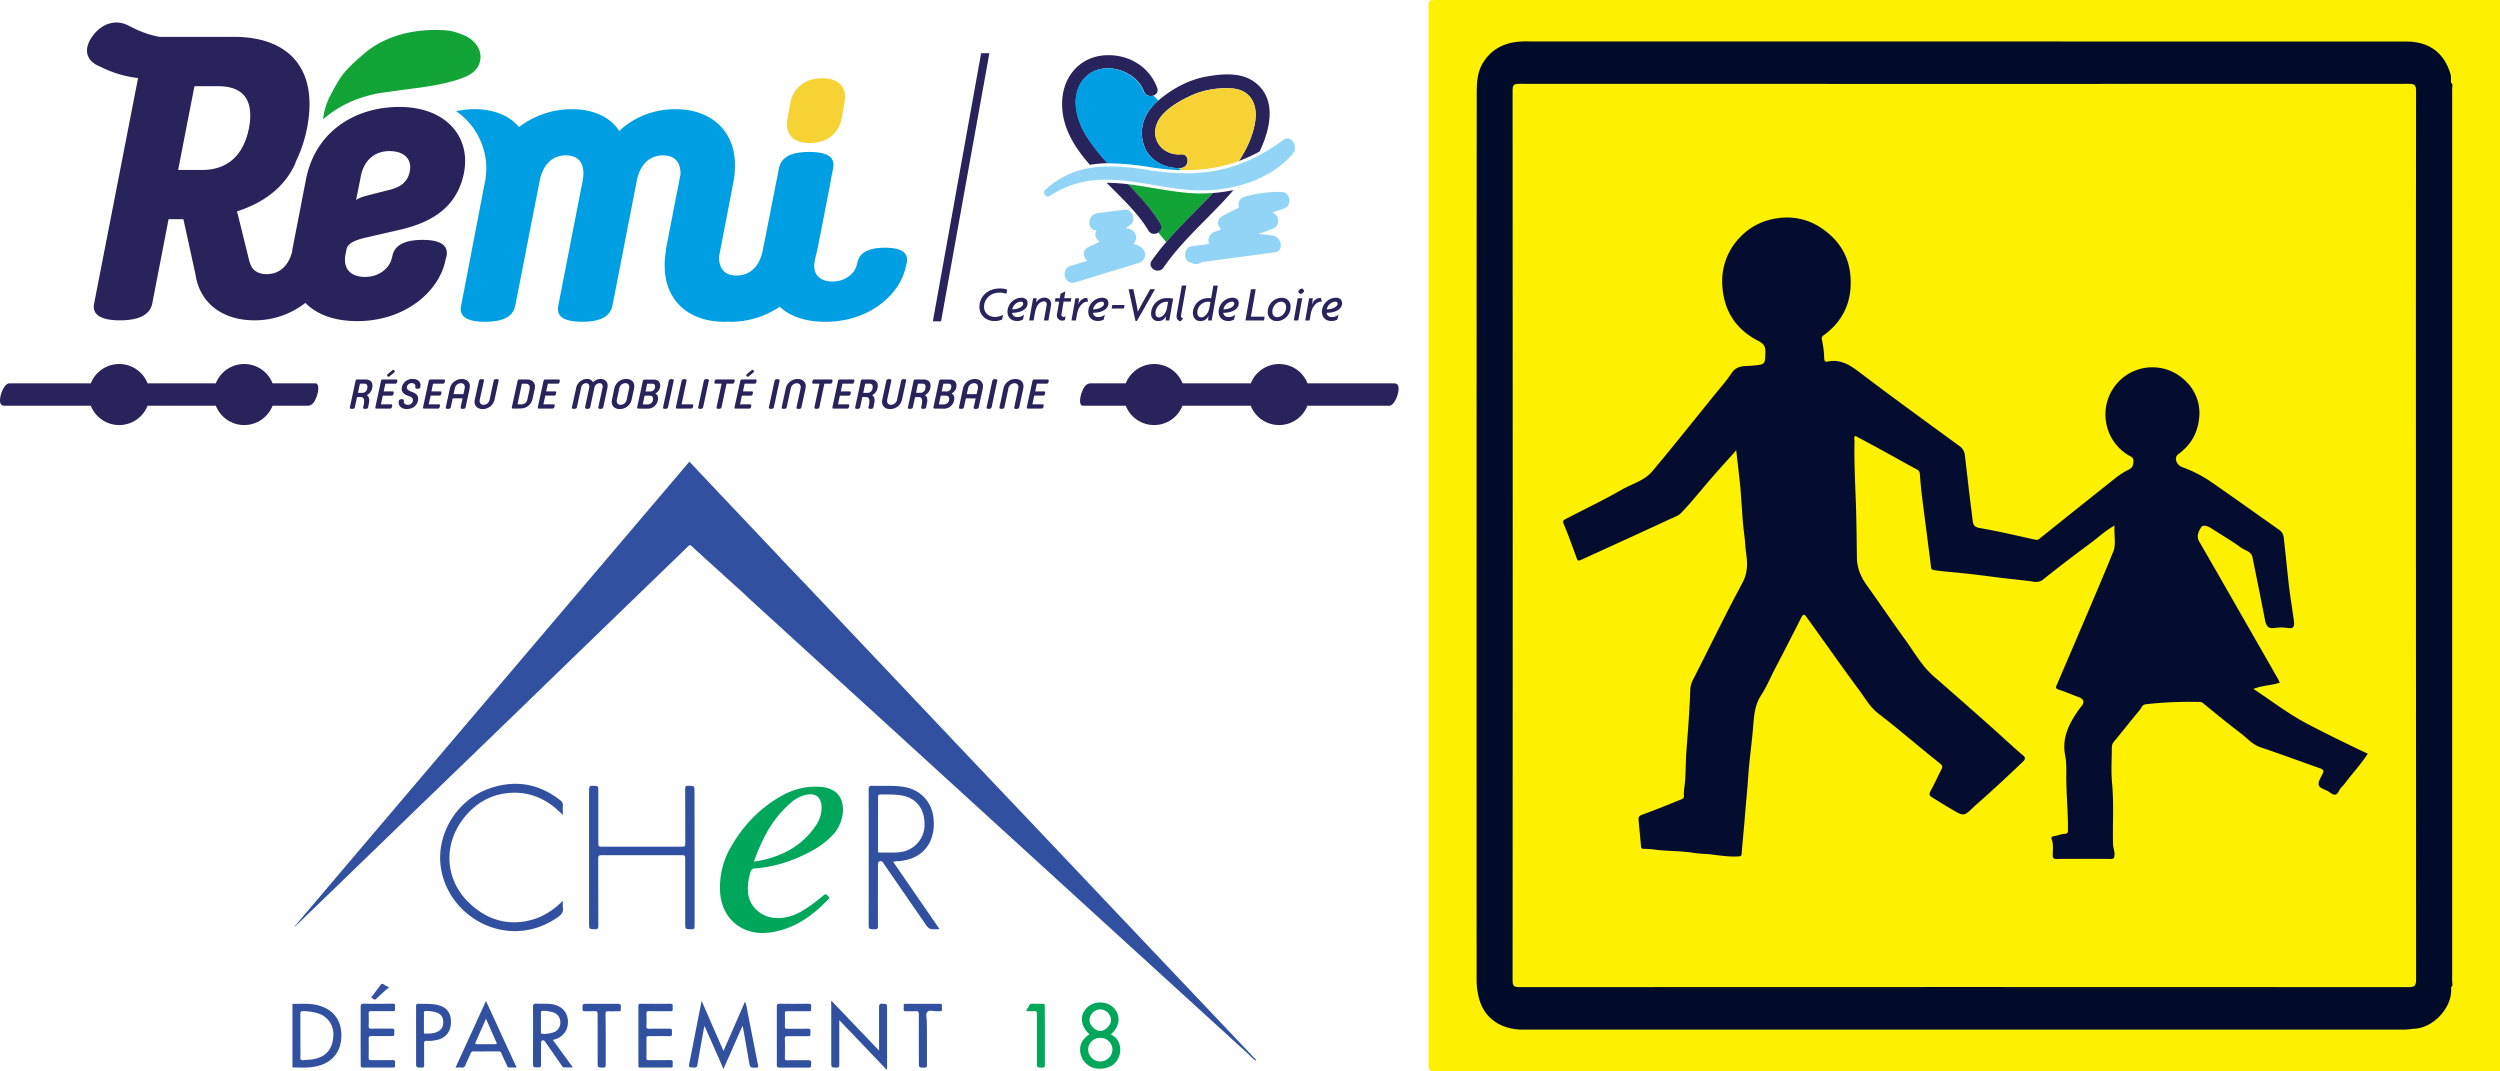 <svg id="Calque_1" data-name="Calque 1" xmlns="http://www.w3.org/2000/svg" viewBox="0 0 1492.86 639.6"><defs><style>.cls-1{fill:#fdf100;}.cls-2{fill:#000b29;}.cls-3{fill:#040b2a;}.cls-4{fill:#040c30;}.cls-5{fill:#29235c;}.cls-6{fill:#009ee2;}.cls-7{fill:#f7d234;}.cls-8{fill:#13a438;}.cls-9{fill:#91d4f5;}.cls-10{fill:#3151a0;}.cls-11{fill:#657db8;}.cls-12{fill:#3151a1;}.cls-13{fill:#01a85a;}.cls-14{fill:#3252a1;}.cls-15{fill:#7086bd;}.cls-16{fill:#00a75a;}</style></defs><path class="cls-1" d="M1492.83,639.6H858.08c-5,0-5,0-5-4.92V4.91c0-4.91,0-4.91,5-4.91h634.75Z" transform="translate(0.03 0)"/><path class="cls-2" d="M1463.59,589.44c1.3,11.3-9.81,24.1-21.63,24.84-2.15.13-4.38.56-6.58.56h-526c-12.38,0-23.18-6.13-26.37-19.26a42.46,42.46,0,0,1-1.29-9.78q-.09-264.85.07-529.71c0-6.54.19-13.3,4.23-19.37,4.15-6.27,9.68-9.68,16.78-11.26a48.57,48.57,0,0,1,10.7-.7q261.72,0,523.4.06c12.88,0,22.41,6,26.37,19.42.52,1.75.11,3.46.35,5.18.63,1.31.32,2.71.32,4.06V585.39C1464,586.73,1464.22,588.13,1463.59,589.44Z" transform="translate(0.03 0)"/><path class="cls-3" d="M1463.59,589.44v-540c1.35.91.67,2.29.67,3.42q.06,266.6,0,533.19C1464.26,587.15,1465,588.53,1463.59,589.44Z" transform="translate(0.03 0)"/><path class="cls-1" d="M1442.63,320.08q0,132.53.09,265c0,3.7-1,4.38-4.48,4.38q-265.47-.13-530.93,0c-3.19,0-4.1-.61-4.1-4q.15-265.8,0-531.6c0-3.21.87-3.8,3.9-3.8q265.65.12,531.3,0c3.3,0,4.3.67,4.29,4.18Q1442.55,187.21,1442.63,320.08Z" transform="translate(0.03 0)"/><path class="cls-3" d="M1462.63,54.89V587.07h-.38V54.93Z" transform="translate(0.03 0)"/><path class="cls-4" d="M1036.76,268.87c-6.5,7.32-12.61,13.94-18.4,20.81-4.68,5.56-9.29,11.16-14.31,16.42-1.91,2-4.56,2.8-7,3.92-12.85,6-25.76,11.88-38.66,17.78-4.84,2.22-9.7,4.4-14.53,6.63-1.21.56-1.79.53-2.32-.95-2.5-6.93-5-13.86-7.85-20.67-.83-2,.28-2.38,1.44-3,11.21-5.82,22.63-11.28,33.57-17.56,6-3.44,13.1-5.15,17.78-10.67,6.1-7.21,12.06-14.54,18-21.87s12-14.86,18-22.3c3.9-4.87,8.12-9.53,11.57-14.7,3.27-4.91,8.27-3.9,12.62-4.38,7.38-.82,7.24-.44,7.5-7.76.13-3.6-.88-5.28-4.34-7.06-12.92-6.65-20.16-17.3-21.33-32.14a37.66,37.66,0,0,1,10.64-29.83,37.26,37.26,0,0,1,22.37-11.23,36.46,36.46,0,0,1,27.55,6.93c10,7.17,15.53,17,16,29.47.6,14.12-4.76,25.27-16.16,33.55a2.24,2.24,0,0,0-1,2.56,55.27,55.27,0,0,1,1.36,10.87c.11,1.41.16,2.6,2,2.22,8.31-1.72,14.12,2.6,20.33,7.32,19.4,14.75,39.18,29,58.82,43.4a7.4,7.4,0,0,1,2.88,5.31c1.32,10.83,2.45,21.67,3.87,32.48.27,2.07.47,4.14.74,6.2.3,2.25.64,4.05,4,4.64,11.35,1.94,22.56,4.65,33.82,7.09,1.15.25,1.8-.42,2.6-1.06q22.35-17.91,44.76-35.73a44.63,44.63,0,0,1,8-5.1c2.29-1.11,2.74-2.55,2.86-4.9.13-2.58-1.58-2.88-3.11-3.79a28.38,28.38,0,0,1-9.48-39h0a28.74,28.74,0,0,1,2.73-3.75,28,28,0,0,1,39.49-2.88c.48.41.94.84,1.39,1.28A26.31,26.31,0,0,1,1313,251c-1.22,8.8-5.44,15.16-12.33,20.26-2.65,2-1.2,6.3,2.37,7.67a78.29,78.29,0,0,1,16.55,8.33c14,9.67,27.86,19.61,41.78,29.42a6.34,6.34,0,0,1,2.36,4.77c1.11,9.51,2,19,3.09,28.54.83,6.91,2,13.78,2.93,20.68.35,2.62.38,5-3.63,4.33a25.83,25.83,0,0,0-7.85,0c-3.64.54-5-1.06-5.68-4.35-2.45-12.63-5-25.25-7.56-37.87-.73-3.59-4.43-4-6.74-5.7-5.65-4.18-11.81-7.65-17.71-11.5-2.1-1.37-5.06-2.59-6.25-.64-1.33,2.15-3,5.08-1.2,8.28,9.19,15.85,18.26,31.77,27.37,47.67q9.95,17.37,19.88,34.74c.36.64.62,1.33.93,2-5,1.75-10.32,1.55-15.72,3.76,11.09,7.3,21.38,15.31,33.09,21.34,11.56,6,23.2,11.69,35.19,17.36-4.15,6.36-9.29,11.84-13.76,17.82-1.1,1.47-2.66,2.69-3.42,4.31-1.65,3.48-3.44,2.46-5.74.77-2.1-1.55-5.77-2-6.37-4.25-.53-2,1.44-4.68,2.47-7,.73-1.6.14-2.3-1.3-2.8-12-4.24-23.87-8.65-35.91-12.68-4.89-1.64-8-5.5-11.83-8.4-7.71-5.82-15.17-12-22.67-18.09-1-.86-2.09-.59-3.16-.62a227.71,227.71,0,0,0-30.78,1.39c-2.37.25-2.58,2.13-3.57,3.3-5.28,6.27-10.3,12.76-15.54,19.06a5.22,5.22,0,0,0-1.26,3.68c0,7-.52,14,.14,21,1.16,12.2.28,24.39.59,36.58.06,2.24,1.09,4.28.86,6.58-.16,1.53-.41,2.17-2.11,2.16q-16.3-.1-32.62,0c-1.63,0-2.11-.48-2.13-2.12-.06-3.19.56-6.42-.65-9.57-.39-1,0-1.75,1.46-1.93,2-.25,4-1.22,6-1.32s2.25-.64,2.26-2.38c.1-10.7-1-21.37-1-32.07,0-4,.15-8.23-.63-12.19-2.21-11.2,2.66-20,8.81-28.51.29-.4.67-.74,1-1.14,1.86-2.59,1.23-4.3-1.75-5.38-4.09-1.49-8.09-3.24-12.21-4.6-1.9-.62-1.35-1.6-.9-2.66,5.79-13.57,11.65-27.12,17.42-40.7,5.49-12.93,11-25.82,16.29-38.85,1.93-4.81.29-10,.82-15.64-5.54,3-9.64,7-14.17,10.35-9.61,7.12-19.15,14.34-28.48,21.83-2.94,2.36-5.92,1.25-8.61.91-5.83-.72-11.68-1.26-17.5-2-8-1-16-2.08-24.08-2.87-4.89-.48-9.77-.84-14.63-1.58-1.5-.23-2-.44-2.18-2.09-1.64-13.48-3.47-26.93-5.16-40.4-.63-5-1.1-10-1.49-15a3,3,0,0,0-1.93-2.75c-6.74-3.62-13.39-7.39-20.09-11.07-5.43-3-10.89-5.89-16.44-8.89-1.19.86-.52,2.21-.54,3.32-.29,14.33.62,28.63,1,42.94.22,8.94.31,17.89.45,26.83.11,6.41,2.66,11.65,6.3,16.71,7.53,10.46,14.7,21.19,22.31,31.6,5.55,7.59,10.09,16,17.34,22.28q15.48,13.47,30.83,27.09c5.37,4.75,10.63,9.62,16,14.41,2,1.82,4,3.65,6.12,5.35,1.69,1.37,2,2.34.17,4.07-9.43,9-18.92,17.83-28.72,26.39-.28.25-.53.53-.8.79-5.66,5.36-5.69,5.41-12.3,1.59-4.19-2.43-8.27-5-12.43-7.55-1.65-1-1.85-2-.85-3.79,2.3-4.14,4.22-8.49,6.4-12.71.86-1.66.82-2.46-.92-3.83-9-7.14-17.86-14.59-26.78-21.9-3.4-2.78-6.9-5.45-10.36-8.17-4.44-3.5-7.17-8.43-10.43-12.84-10.85-14.68-21.35-29.61-32-44.45-1.24-1.73-2-1.89-3.12.36-5.27,10.54-10.74,21-16.15,31.47-2.56,5-4.73,10.18-7.78,14.82-4.31,6.54-4.33,13.82-5,21.1-.9,9.65-2.23,19.28-2.86,28.94-.42,6.53-1.13,13-1.64,19.52-.66,8.46-1.51,16.91-2.21,25.36-.1,1.21-.65,1.36-1.65,1.42-5.35.37-10.67-.46-15.9-1.1-3.65-.45-7.33-.39-11-1-7.16-1.14-14.51-1-21.75-1.77a57.43,57.43,0,0,0-8.08-.67c-1,0-1.57-.16-1.67-1.38-.43-5.27-1-10.52-1.46-15.78-.14-1.58.2-2.51,2.13-3.2,7.74-2.79,15.35-5.92,23-9,.85-.35,2.07-.65,1.94-2.28-.22-2.58.35-5.14.59-7.71.58-6.29.42-12.64.89-18.94.93-12.32,1.94-24.62,2.3-37a15.18,15.18,0,0,1,1.92-6.19c9.71-19,19-38.33,29.14-57.12,3.17-5.85,3.25-11.44,2.39-17.21-.54-3.64-.63-7.32-1.1-11-1.29-9.75-1.61-19.63-2.47-29.45C1038.46,283.61,1037.59,276.58,1036.76,268.87Z" transform="translate(0.03 0)"/><path class="cls-5" d="M219.78,243.25c-.11.52-.58.91-1.68.91s-1.39-.39-1.28-.91l.31-1.44c.64-3,.17-4.71-1.7-4.71h-2.25l-1.32,6.15c-.12.52-.59.91-1.69.91s-1.39-.39-1.28-.91l3.39-15.73a1.07,1.07,0,0,1,1.14-.94H218c3.21,0,5,1.75,4.21,5.21a5.88,5.88,0,0,1-3.21,4.15c1.4.91,1.76,2.59,1.23,5Zm-4.87-14.15-1.19,5.48h2.35a3,3,0,0,0,3.21-2.74c.4-1.88-.32-2.74-2-2.74Z" transform="translate(0.03 0)"/><path class="cls-5" d="M224.74,244c-.57,0-.74-.36-.59-1l3.31-15.4c.14-.64.46-1,1-1h8.18c.46,0,.71.35.51,1.26s-.59,1.26-1.06,1.26h-6l-1,4.62h5.41c.47,0,.71.34.52,1.25s-.6,1.27-1.06,1.27h-5.41l-1.12,5.2h6.15c.46,0,.72.35.51,1.26S233.5,244,233,244Zm9.66-23,.43-.15a1.06,1.06,0,0,1,.89,1.06l-.31.48-3,2.44L232,225a1,1,0,0,1-.88-1.06l.29-.48Z" transform="translate(0.03 0)"/><path class="cls-5" d="M238.2,239.27c.11-.52.6-.91,1.69-.91s1.38.39,1.27.91v.07c-.3,1.39.67,2.39,2.25,2.39a2.91,2.91,0,0,0,3.08-2.24c.31-1.45-.47-2.39-2.9-3.18-2.76-.91-4.18-2.6-3.63-5.16a6.4,6.4,0,0,1,6.48-4.86c3.49,0,5.08,2.25,4.57,4.56l-.07.38c-.12.51-.59.91-1.68.91s-1.39-.4-1.29-.91v-.13c.28-1.26-.52-2.29-2.1-2.3a2.79,2.79,0,0,0-2.9,2.13c-.25,1.16.41,2.19,2.74,3,3,1.07,4.45,2.47,3.83,5.39s-3.12,4.94-6.7,4.93-5.22-2.33-4.71-4.76Z" transform="translate(0.03 0)"/><path class="cls-5" d="M253.22,244c-.57,0-.74-.34-.6-1l3.32-15.4c.14-.64.46-1,1-1h8.18c.47,0,.71.35.52,1.26s-.6,1.26-1.06,1.26h-6l-1,4.62H263c.48,0,.72.34.52,1.26s-.59,1.26-1,1.25h-5.41l-1.13,5.2h6.16c.46,0,.71.35.51,1.27S262,244,261.52,244Z" transform="translate(0.03 0)"/><path class="cls-5" d="M270.29,237.86l-1.16,5.39c-.11.51-.59.91-1.68.91s-1.4-.4-1.28-.91L268.6,232a7.21,7.21,0,0,1,7.13-5.67c3.28,0,5.43,2.17,4.67,5.68L278,243.24c-.11.52-.59.92-1.68.92s-1.39-.4-1.28-.92l1.16-5.38Zm6.42-2.51.71-3.29c.44-2-.51-3.26-2.24-3.25a3.79,3.79,0,0,0-3.64,3.25l-.71,3.28Z" transform="translate(0.03 0)"/><path class="cls-5" d="M286.49,238.48c-.44,2,.51,3.26,2.23,3.26a3.79,3.79,0,0,0,3.65-3.26l2.41-11.18c.11-.52.58-.91,1.67-.91s1.4.39,1.28.91l-2.43,11.28a7.21,7.21,0,0,1-7.12,5.68c-3.29,0-5.44-2.17-4.68-5.68L286,227.3c.12-.52.59-.91,1.68-.91s1.4.39,1.29.91Z" transform="translate(0.03 0)"/><path class="cls-5" d="M306.37,244c-.64,0-.87-.41-.73-1L309,227.64a1.2,1.2,0,0,1,1.19-1.06h4.42c3.29,0,5.42,2.18,4.66,5.67l-1.3,6a7.19,7.19,0,0,1-7.1,5.67Zm5-2.52a3.72,3.72,0,0,0,3.59-3.26l1.26-5.82c.44-2-.46-3.26-2.19-3.26h-2.44L309,241.44Z" transform="translate(0.03 0)"/><path class="cls-5" d="M321.76,244c-.57,0-.74-.34-.6-1l3.33-15.4c.13-.64.45-1,1-1h8.17c.46,0,.71.35.52,1.26s-.59,1.26-1.06,1.26h-6l-1,4.62h5.4c.48,0,.72.33.52,1.26s-.59,1.26-1.05,1.25h-5.41l-1.13,5.2h6.16c.46,0,.71.35.51,1.27s-.59,1.25-1.06,1.25Z" transform="translate(0.03 0)"/><path class="cls-5" d="M349.31,243.24l2.51-11.67c.37-1.68-.49-2.77-1.85-2.77a3.13,3.13,0,0,0-3,2.77l-2.52,11.67c-.11.52-.6.92-1.68.92s-1.4-.4-1.29-.92L344,231.82a6.66,6.66,0,0,1,6.47-5.53,3.81,3.81,0,0,1,3.63,2,6.09,6.09,0,0,1,4.47-2c3.07,0,4.83,2.15,4.1,5.53l-2.47,11.42c-.11.53-.59.92-1.68.92s-1.4-.4-1.28-.91l2.52-11.68c.38-1.78-.4-2.77-1.85-2.77a3.3,3.3,0,0,0-3,2.77l-2.52,11.67c-.11.52-.6.92-1.68.92s-1.4-.39-1.28-.92" transform="translate(0.03 0)"/><path class="cls-5" d="M377.16,238.58a7.2,7.2,0,0,1-7.1,5.68c-3.29,0-5.41-2.18-4.65-5.68l1.41-6.61a7.19,7.19,0,0,1,7.11-5.68c3.28,0,5.41,2.17,4.66,5.68Zm-1.53-6.52c.43-2-.51-3.26-2.24-3.26a3.8,3.8,0,0,0-3.64,3.26l-1.39,6.42c-.43,2,.51,3.25,2.24,3.25a3.79,3.79,0,0,0,3.64-3.25Z" transform="translate(0.03 0)"/><path class="cls-5" d="M381.24,244c-.65,0-.88-.41-.74-1l3.29-15.28a1.2,1.2,0,0,1,1.19-1.06h5.41c2.93,0,4.27,2.08,3.71,4.65a5.27,5.27,0,0,1-2.8,3.67c1.38.79,1.9,2.25,1.49,4.13a6.17,6.17,0,0,1-6.15,4.93Zm5.58-2.52a3.1,3.1,0,0,0,3.06-2.61c.28-1.29-.21-2.59-1.74-2.59h-3.23l-1.13,5.2Zm1.62-7.72a2.78,2.78,0,0,0,2.67-2.32c.25-1.21-.22-2.3-1.68-2.3h-3l-1,4.62Z" transform="translate(0.03 0)"/><path class="cls-5" d="M398.85,243.24c-.11.53-.59.92-1.67.92s-1.4-.39-1.29-.92l3.44-15.94c.12-.52.59-.91,1.68-.91s1.39.39,1.28.91Z" transform="translate(0.03 0)"/><path class="cls-5" d="M404.28,244c-.57,0-.81-.35-.68-1L407,227.3c.12-.52.6-.92,1.68-.92s1.39.4,1.28.92l-3,14.14h6.4c.46,0,.71.35.51,1.26s-.59,1.27-1.06,1.26Z" transform="translate(0.03 0)"/><path class="cls-5" d="M419.82,243.25c-.11.52-.58.91-1.67.91s-1.4-.39-1.29-.91l3.44-16c.12-.51.59-.9,1.68-.9s1.4.39,1.28.91Z" transform="translate(0.03 0)"/><path class="cls-5" d="M438.09,226.58c.47,0,.71.34.52,1.26s-.6,1.26-1.06,1.26h-3.74l-3,14.15c-.11.51-.6.9-1.69.9s-1.39-.39-1.28-.9l3.05-14.15h-3.73c-.46,0-.71-.34-.51-1.26s.58-1.26,1.06-1.26Z" transform="translate(0.03 0)"/><path class="cls-5" d="M439.23,244c-.57,0-.74-.34-.6-1L442,227.6c.14-.64.46-1,1-1h8.17c.47,0,.71.35.52,1.26s-.59,1.26-1.06,1.26h-6l-1,4.62H449c.46,0,.71.34.52,1.26s-.6,1.26-1.07,1.26H443l-1.13,5.2H448c.47,0,.72.35.52,1.26s-.59,1.28-1,1.28Zm9.66-23,.42-.15a1,1,0,0,1,.88,1.06l-.29.47-3,2.45-.42.15a1,1,0,0,1-.89-1.06l.3-.48Z" transform="translate(0.03 0)"/><path class="cls-5" d="M462.06,243.25c-.11.52-.59.91-1.68.91s-1.39-.39-1.28-.91l3.43-15.95c.12-.52.6-.91,1.68-.91s1.4.39,1.29.9Z" transform="translate(0.03 0)"/><path class="cls-5" d="M469.72,243.24c-.11.52-.6.92-1.69.92s-1.39-.4-1.28-.92L469.18,232a7.21,7.21,0,0,1,7.13-5.67c3.28,0,5.43,2.17,4.67,5.67l-2.43,11.28c-.11.52-.58.92-1.68.92s-1.39-.4-1.27-.92L478,232.1c.44-2-.5-3.26-2.24-3.26a3.8,3.8,0,0,0-3.63,3.26Z" transform="translate(0.03 0)"/><path class="cls-5" d="M496.53,226.58c.47,0,.71.34.52,1.26s-.6,1.26-1.06,1.26h-3.74l-3,14.15c-.12.51-.6.9-1.69.9s-1.39-.39-1.28-.9l3.05-14.15h-3.76c-.48,0-.72-.35-.53-1.26s.59-1.26,1.06-1.26Z" transform="translate(0.03 0)"/><path class="cls-5" d="M497.67,244c-.57,0-.74-.35-.6-1l3.33-15.4c.12-.64.45-1,1-1h8.18c.46,0,.7.35.52,1.26s-.61,1.26-1.07,1.26h-6l-1,4.62h5.39c.49,0,.73.33.55,1.26s-.61,1.26-1.06,1.26h-5.42l-1.12,5.2h6.15c.45,0,.72.35.51,1.26S506.45,244,506,244Z" transform="translate(0.03 0)"/><path class="cls-5" d="M521.5,243.24c-.09.52-.57.91-1.67.91s-1.39-.39-1.27-.91l.31-1.43c.63-3,.15-4.71-1.73-4.71H514.9l-1.33,6.15c-.09.52-.58.91-1.67.91s-1.39-.39-1.27-.91L514,227.53a1,1,0,0,1,1.05-.95h4.7c3.21,0,4.94,1.75,4.21,5.21a5.84,5.84,0,0,1-3.2,4.15c1.39.91,1.75,2.59,1.23,5Zm-4.87-14.14-1.18,5.48h2.36a3,3,0,0,0,3.2-2.74c.4-1.87-.33-2.74-2-2.74Z" transform="translate(0.03 0)"/><path class="cls-5" d="M529.8,238.48c-.43,2,.51,3.26,2.24,3.26a3.77,3.77,0,0,0,3.63-3.26l2.42-11.18c.13-.52.58-.91,1.67-.91s1.39.39,1.3.91l-2.45,11.28a7.2,7.2,0,0,1-7.12,5.68c-3.27,0-5.42-2.17-4.66-5.69l2.42-11.27c.12-.52.58-.91,1.67-.91s1.42.39,1.3.91Z" transform="translate(0.03 0)"/><path class="cls-5" d="M553,243.24c-.09.52-.57.91-1.67.91s-1.39-.38-1.3-.91l.33-1.43c.64-3,.16-4.72-1.72-4.72h-2.24l-1.33,6.15c-.1.52-.58.91-1.67.91s-1.39-.39-1.27-.91l3.36-15.72a1.08,1.08,0,0,1,1.15-.94h4.63c3.21,0,4.94,1.75,4.21,5.21a5.9,5.9,0,0,1-3.21,4.15c1.39.91,1.76,2.59,1.21,5Zm-4.88-14.14L547,234.57h2.36a3,3,0,0,0,3.21-2.73c.4-1.88-.33-2.74-2-2.74Z" transform="translate(0.03 0)"/><path class="cls-5" d="M558.13,244c-.63,0-.87-.41-.75-1l3.3-15.29a1.2,1.2,0,0,1,1.21-1.06h5.39c2.94,0,4.27,2.08,3.72,4.65a5.28,5.28,0,0,1-2.81,3.67c1.39.79,1.91,2.25,1.51,4.12a6.18,6.18,0,0,1-6.14,4.94Zm5.58-2.52a3.05,3.05,0,0,0,3-2.61c.28-1.29-.21-2.59-1.72-2.59h-3.24l-1.12,5.2Zm1.63-7.72A2.77,2.77,0,0,0,568,231.4c.27-1.21-.22-2.3-1.7-2.3h-3l-1,4.62Z" transform="translate(0.03 0)"/><path class="cls-5" d="M576.73,237.87l-1.16,5.38c-.12.51-.6.91-1.69.91s-1.39-.4-1.27-.91L575,232a7.23,7.23,0,0,1,7.15-5.67c3.26,0,5.42,2.17,4.66,5.68l-2.42,11.27c-.12.52-.58.92-1.7.92s-1.39-.4-1.27-.92l1.18-5.38Zm6.41-2.52.73-3.29c.43-2-.51-3.26-2.24-3.25a3.76,3.76,0,0,0-3.63,3.26l-.73,3.27Z" transform="translate(0.03 0)"/><path class="cls-5" d="M592.08,243.25c-.12.52-.61.91-1.67.91s-1.42-.39-1.3-.91l3.45-15.95c.09-.52.58-.91,1.66-.91s1.4.39,1.28.9Z" transform="translate(0.03 0)"/><path class="cls-5" d="M599.74,243.24c-.12.53-.61.92-1.7.91s-1.39-.39-1.27-.91L599.19,232a7.23,7.23,0,0,1,7.15-5.67c3.27,0,5.41,2.17,4.66,5.67l-2.42,11.28c-.13.52-.61.92-1.7.92s-1.39-.4-1.27-.92L608,232.1c.42-2-.51-3.26-2.24-3.26a3.82,3.82,0,0,0-3.66,3.26Z" transform="translate(0.03 0)"/><path class="cls-5" d="M613.76,244c-.58,0-.73-.34-.61-1l3.33-15.4c.12-.64.45-1,1-1h8.18c.45,0,.69.35.51,1.26s-.61,1.26-1.06,1.26h-6l-1,4.62h5.41c.46,0,.7.34.52,1.26s-.61,1.26-1.09,1.25h-5.38l-1.12,5.2h6.15c.48,0,.72.35.51,1.27s-.57,1.25-1.06,1.25Z" transform="translate(0.03 0)"/><path class="cls-5" d="M188.31,228.92H162.74a18.21,18.21,0,0,0-33.9,0H88.1a18.21,18.21,0,0,0-33.9,0H5.48c-2,0-4.39,3.67-5.24,7.85s.37,5.5,2.37,5.5H54.2a18.21,18.21,0,0,0,33.9,0h40.75a18.21,18.21,0,0,0,33.89,0h21c2,0,3.84-1.33,5.33-5.5s1.26-7.85-.74-7.85" transform="translate(0.03 0)"/><path class="cls-5" d="M832.54,228.92H780.76a18.2,18.2,0,0,0-33.88,0H706.13a18.22,18.22,0,0,0-33.91,0h-21c-2,0-3.85,1.33-5.33,5.51s-1.27,7.84.72,7.84H672.2a18.2,18.2,0,0,0,33.88,0h40.75a18.2,18.2,0,0,0,33.88,0h48.9c2,0,4.39-3.66,5.24-7.84s-.37-5.51-2.36-5.51" transform="translate(0.03 0)"/><path class="cls-6" d="M528.46,147.93c-11.26,0-15.59,3.91-16.47,8.89l-.21.65c-1.09,5.64-6.72,10.63-14.75,10.63-7.59,0-11.92-4.34-10.62-11.93l.65-3.25h0c.49-1.69.92-3.44,1.28-5.23l7.26-37.31h-.06l1.91-9.89c1.19-5.71-1.9-9.75-14.26-9.75s-16.88,4-18.07,9.75L456,146.75l-.46,2.36c-1.73,8.85-6.42,14.32-13.5,15.26a15,15,0,0,1-2.22.19c-7,0-10.83-4.18-10.41-11.72l8.33-43.19c5.71-28.53-10.93-44.46-34.47-44.46-13.07,0-25.2,5-33.52,13.08-5-8.08-15.21-13.08-28.29-13.08a52.17,52.17,0,0,0-31.56,10.68C304.45,69.21,295,65.2,283.31,65.19a52.4,52.4,0,0,0-10.95,1.21,41.54,41.54,0,0,1,18,34.26,44.18,44.18,0,0,1-.27,4.6,22.81,22.81,0,0,1-.38,2.72l.07-.09c-.14.59-.31,1.15-.43,1.76l-14,72.75c-1.18,5.7,1.91,9.74,14.27,9.74s16.87-4,18.06-9.74l14.5-74.18c1.91-9.75,7.37-15.45,15.7-15.45,8.08,0,11.88,5.47,10,15.21L333.37,182.4c-1.19,5.7,1.9,9.74,14.26,9.74s16.88-4,18.08-9.74L380.2,108c1.91-9.74,7.61-15.21,15.69-15.21,7.08,0,10.67,4.16,10.43,11.38l-8.8,45.2.12.34c-4.54,27.24,11.81,42.45,34.78,42.45.64,0,1.29-.07,1.93-.09s1.26.09,1.92.09a52.31,52.31,0,0,0,29.3-9c6.2,5.8,15.49,9,27.34,9,25.8,0,44.88-16,48.15-33.83l.42-1.51c.88-4.78-1.51-8.9-13-8.9" transform="translate(0.03 0)"/><path class="cls-7" d="M502.49,71.17c-1.43,7.37-7.61,14.26-19,14.26s-14.74-6.89-13.31-14.26L472,61c1.43-7.37,7.6-14.26,19-14.27S505.73,53.63,504.3,61Z" transform="translate(0.03 0)"/><path class="cls-5" d="M238.27,63.86c-25.2,0-49.93,13.78-55.63,43.5l-7.85,40.41c-.18.93-.27,1.82-.41,2.72-2.26,8.46-7.67,13.21-15.17,13.21-5.57,0-9-2.57-10.08-7.18H149l-7.26-29.39h-.05l-.22-.9c14.07-4.51,28.1-13.1,35.12-29.27l-.26.11a79.63,79.63,0,0,0,7-20.68C190.25,40.79,172.18,22,139.61,22h-43a4,4,0,0,0-1,.08A58,58,0,0,1,79.17,16.5l-3-1.46c-6.86-3.39-15-1.38-20.72,6.23S51.24,35.64,58.08,39l2.64,1.24a66.39,66.39,0,0,0,21.69,6.38L56.17,181.29c-1.18,5.71,2.62,10,15.46,10s18.06-4.28,19.25-10l9.75-50.4h8.85l7.19,32.81c2.61,17.85,16.79,27.58,35.17,27.58a48.94,48.94,0,0,0,30.5-10.43c6.77,7,17.32,10.9,31,10.9,28.3,0,49.22-17.59,52.78-37.09l.48-1.66c1-5.22-1.67-9.75-14.27-9.75-12.36,0-17.12,4.29-18.07,9.75l-.23.71c-1.19,6.18-7.37,11.66-16.16,11.66-8.33,0-13.08-4.76-11.66-13.08l.72-3.57c.72-3.09,4.28-5.23,11.65-6.89l20.68-4.76c21.63-5,34.23-15.68,37.8-34,4-20.92-10.23-39.23-38.75-39.22M116.08,51.49h14.27c15,0,21.39,8.32,18.3,25-3.33,16.63-13.08,25-28.06,25H106.34Zm128.61,50.64c-1,5.94-5,9.51-11.89,11.17l-13.07,3.33c-2.86.72-5.71,1.66-7.13,2.85l2.85-14.26c1.66-8.8,7.6-15,17.12-15,8.31,0,13.54,4.52,12.12,11.89" transform="translate(0.03 0)"/><path class="cls-8" d="M208.53,61.16l.58-.26a74.91,74.91,0,0,1,22.81-6c14.14-2.27,28.6-3.08,42.17-7.59,4.23-1.41,8.59-3.36,11-7.08a11.83,11.83,0,0,0-1.46-14.44A17.39,17.39,0,0,0,279.05,22a46.5,46.5,0,0,0-8.45-3.17,30.2,30.2,0,0,0-6.35-.83c-16.5-.82-33.8,3-46.44,13.68-6.12,5.15-12,10.48-15.54,16.28-1.9,3.11-4.45,7.73-6,11a42.61,42.61,0,0,0-3.41,12.32,64.12,64.12,0,0,1,15.68-10.09" transform="translate(0.03 0)"/><path class="cls-8" d="M717.18,115.53q-4.44,0-8.81-.41c-6.69-.64-13.32-1.76-19.77-2.84-5.21-.88-10.26-1.72-15.26-2.32,7.12,7.29,14,14.76,19.29,23.59a3.76,3.76,0,0,1-1.11,5.19l0,0,4.84,5.83c8.42-9.82,17.9-18.66,26.8-28.1.39-.4.78-.83,1.18-1.24-2.36.18-4.73.28-7.12.28" transform="translate(0.03 0)"/><path class="cls-5" d="M600.86,175.46a10.6,10.6,0,0,0-4.06-.71c-5.54,0-9.21,3.93-9.21,8.51,0,3.83,3.21,6,6.49,6A10.83,10.83,0,0,0,599,188l-.64,2.78a10.35,10.35,0,0,1-4.84.91c-4.06,0-8.69-2.87-8.69-8.43,0-6,4.75-11,12.17-11a11.82,11.82,0,0,1,4.45.73Z" transform="translate(0.03 0)"/><path class="cls-5" d="M604.34,186.8c.18,1.49,1.27,2.55,3.24,2.55a6.16,6.16,0,0,0,3.91-1.44l-.7,2.88a6.64,6.64,0,0,1-3.42.91c-3.37,0-5.79-2-5.79-5.66a8.55,8.55,0,0,1,8.24-8.26c2.45,0,3.78,1.34,3.78,3.25,0,3.66-4.08,5.77-9.26,5.77m5.24-6.68a5.68,5.68,0,0,0-5.12,4.6c3.69,0,6.48-1.76,6.48-3.28,0-.73-.28-1.32-1.36-1.32" transform="translate(0.03 0)"/><path class="cls-5" d="M627.65,182.05,626,191.37h-2.67L625,182v-.41a1.51,1.51,0,0,0-1.39-1.62h-.19c-2,0-4.51,1.58-5.41,6.74l-.82,4.66h-2.67l2.37-13.27H619l-.27,2.49h.06a5.61,5.61,0,0,1,5.09-2.84,3.68,3.68,0,0,1,3.75,3.6Z" transform="translate(0.03 0)"/><path class="cls-5" d="M639.34,180.09H635.1l-1.27,7.53a1.28,1.28,0,0,0,.87,1.59,1.24,1.24,0,0,0,.43,0,1.6,1.6,0,0,0,1.21-.44l-.51,2.32a3.22,3.22,0,0,1-1.64.35,3.12,3.12,0,0,1-3-4l1.27-7.36h-2.61l.37-2h2.6l.45-2.7,2.88-1.38-.7,4.08h4.3Z" transform="translate(0.03 0)"/><path class="cls-5" d="M649.12,180.15c-2.27,0-5.18,2.64-6,7.38l-.69,3.84h-2.64l2.36-13.27h2.18l-.45,3.63h.06a5.32,5.32,0,0,1,5.24-3.84l.51,2.23Z" transform="translate(0.03 0)"/><path class="cls-5" d="M652.6,186.8c.18,1.49,1.27,2.55,3.24,2.55a6.08,6.08,0,0,0,3.88-1.44l-.67,2.88a6.54,6.54,0,0,1-3.42.9c-3.36,0-5.81-2-5.81-5.65a8.55,8.55,0,0,1,8.23-8.26c2.45,0,3.82,1.34,3.82,3.25,0,3.66-4.12,5.77-9.27,5.77m5.21-6.68a5.64,5.64,0,0,0-5.09,4.6c3.7,0,6.48-1.76,6.48-3.28,0-.73-.3-1.32-1.39-1.32" transform="translate(0.03 0)"/><polygon class="cls-5" points="664.2 182.11 663.83 184.25 671.16 184.25 671.52 182.11 664.2 182.11"/><path class="cls-5" d="M678.88,191.63H678l-4.08-18.95h2.81l1.88,8.9c.27,1.29.57,2.88.79,4.46h.06c.75-1.55,1.57-3.11,2.33-4.46l5-8.9h2.88Z" transform="translate(0.03 0)"/><path class="cls-5" d="M698.2,191.38H696l.31-2.49h-.06a5,5,0,0,1-4.73,2.84,4.12,4.12,0,0,1-4.18-4.06c0-.1,0-.2,0-.3a9.29,9.29,0,0,1,9.23-9.35h.15a22.86,22.86,0,0,1,3.79.27Zm-1.73-11.2a6.84,6.84,0,0,0-6.48,7c0,1.61.82,2.35,2.09,2.35,1.73,0,4.09-2.11,4.73-5.57l.69-3.69a8.39,8.39,0,0,0-1-.06" transform="translate(0.03 0)"/><path class="cls-5" d="M705.25,188.06l-.06.47a1.66,1.66,0,0,0,1.33,1.67l-1.69,1.7a3,3,0,0,1-2.27-3.17,5.55,5.55,0,0,1,.09-1l3.06-17.22h2.66Z" transform="translate(0.03 0)"/><path class="cls-5" d="M723.51,191.37h-2.18l.27-2.49h-.06a5.14,5.14,0,0,1-5,2.84c-2.16,0-4.24-1.69-4.24-4.92a9,9,0,0,1,9-8.79,15.18,15.18,0,0,1,1.91.09l1.33-7.56h2.66Zm-2.45-11.19a6.5,6.5,0,0,0-6.12,6.56c0,1.79,1,2.76,2.42,2.76,1.79,0,4.12-2.11,4.79-5.57l.66-3.64a10.22,10.22,0,0,0-1.75-.11" transform="translate(0.03 0)"/><path class="cls-5" d="M730.44,186.8c.16,1.49,1.24,2.55,3.21,2.55a6.14,6.14,0,0,0,3.91-1.44l-.7,2.87a6.44,6.44,0,0,1-3.42.92c-3.36,0-5.78-2-5.78-5.66a8.55,8.55,0,0,1,8.23-8.26c2.45,0,3.79,1.34,3.79,3.25,0,3.66-4.09,5.77-9.24,5.77m5.21-6.68a5.64,5.64,0,0,0-5.09,4.6c3.67,0,6.45-1.75,6.45-3.28,0-.73-.27-1.32-1.36-1.32" transform="translate(0.03 0)"/><polygon class="cls-5" points="754.79 191.37 743.7 191.37 747.01 172.68 749.85 172.68 746.97 189.09 755.21 189.09 754.79 191.37"/><path class="cls-5" d="M762.41,191.69A5.11,5.11,0,0,1,757,187c0-.22,0-.45,0-.68a8.44,8.44,0,0,1,8.2-8.49,5.1,5.1,0,0,1,5.42,4.76,3.86,3.86,0,0,1,0,.68,8.39,8.39,0,0,1-8.18,8.47m2.49-11.57c-2.6,0-5.18,2.72-5.18,5.89,0,2.26,1.12,3.34,3,3.34,2.57,0,5.21-2.69,5.21-5.89,0-2.22-1.18-3.34-3-3.34" transform="translate(0.03 0)"/><path class="cls-5" d="M775.22,191.37h-2.69l2.36-13.27h2.69Zm1.49-15.82a1.91,1.91,0,0,1-1.43-1.5c0-.61,1.43-1.75,2-1.75s1.43,1,1.43,1.52-1.43,1.73-2,1.73" transform="translate(0.03 0)"/><path class="cls-5" d="M788.67,180.15c-2.28,0-5.21,2.64-6,7.38l-.67,3.84h-2.63l2.33-13.27h2.21l-.48,3.63h.06a5.31,5.31,0,0,1,5.27-3.83l.51,2.22Z" transform="translate(0.03 0)"/><path class="cls-5" d="M792.15,186.8c.18,1.49,1.24,2.55,3.21,2.55a6.11,6.11,0,0,0,3.9-1.44l-.69,2.88a6.52,6.52,0,0,1-3.42.91c-3.37,0-5.79-2-5.79-5.66a8.55,8.55,0,0,1,8.24-8.26c2.45,0,3.78,1.34,3.78,3.25,0,3.66-4.08,5.77-9.23,5.77m5.21-6.68a5.68,5.68,0,0,0-5.12,4.6c3.69,0,6.48-1.76,6.48-3.28,0-.73-.28-1.32-1.36-1.32" transform="translate(0.03 0)"/><path class="cls-5" d="M661.53,97.52a107.4,107.4,0,0,1-13.11-16.85c-6.33-10.38-9.63-25.39,0-34.83,10.3-10.12,30-4,34.67,8.72,1.82,4.88,9.69,2.78,7.87-2.15C686.15,39.47,673.52,32.24,660,33c-15.14.82-25,12.58-25.74,27-.78,15,6.72,27.21,16.53,38.44a72.14,72.14,0,0,1,10.78-1" transform="translate(0.03 0)"/><path class="cls-5" d="M673.52,110a108.76,108.76,0,0,0-12.75-.85c9.39,9.45,19.08,18.57,25,28.55,2.7,4.5,9.75.43,7.06-4.1-5.3-8.83-12.2-16.3-19.32-23.6" transform="translate(0.03 0)"/><path class="cls-5" d="M724.3,115.25l-1.18,1.25c-12.15,12.83-25.28,24.56-35.4,39.17-3,4.34,4.09,8.42,7,4.13,11.89-17.21,28.24-30.53,41.84-46.3a89.35,89.35,0,0,1-12.29,1.75" transform="translate(0.03 0)"/><path class="cls-5" d="M705.22,100.3c5.21-.42,5.27-8.56,0-8.14C694.78,93,686.54,83.73,691,73.37c3.21-7.52,12.84-12.82,19.83-16.16a51.11,51.11,0,0,1,24.35-4.44c11.56.62,16,9.46,14.29,20.06-1.33,8.36-5,16.12-9.66,23.29a91.84,91.84,0,0,0,12.35-5.67c7-14.69,10.35-32.82-4.24-42.28-8-5.16-19.31-4-28.09-2.35-10.48,2-20.11,7.34-28.13,14.18s-12,16.19-8.7,26.55c2.94,9.32,13,14.48,22.28,13.75" transform="translate(0.03 0)"/><path class="cls-9" d="M765,114.6a77,77,0,0,0-21.83,2.88c-3.27.92-4.12,4-3.33,6.53-3.33,1.56-6.66,3.2-9.93,5-3.55,1.9-3,5.9-.7,8l-4,1.45a5.4,5.4,0,0,0-3.3,6.89c0,.11.08.22.13.33l-10.63,1.44c-4.24.57-5.15,7.68-1.24,9.35.6.25,1.21.51,1.79.77a5.41,5.41,0,0,0,5.51-.7l43.65-5.89c6.21-.84,3.88-9.45-1.33-10.06q-4.18-.48-8.35-.87l8.2-3a5.12,5.12,0,0,0,0-9.79c2.21-.79,4.45-1.57,6.69-2.28,5.48-1.73,4.54-10-1.33-10.06" transform="translate(0.03 0)"/><path class="cls-9" d="M681.3,147.6a17.45,17.45,0,0,0-4.69-2.08c3.76-2.85,1.18-8.65-3.3-9.06l-1.06-.1,3-2.42c3.3-2.68.76-9.29-3.61-8.74-5.41.7-10.87,1.39-16.32,2.08-6.29.8-6.51,10.55-.45,10.24-1.75,2.29-.51,5.27,1.7,6.84-2.24,1.09-4.51,2.2-6.79,3.24-3.66,1.66-3,5.93-.63,8.15l-9.87,3c-6.27,1.94-3.6,11.82,2.72,9.87L680.06,157a5.17,5.17,0,0,0,1.24-9.35" transform="translate(0.03 0)"/><path class="cls-6" d="M704.1,100.34c-8.93.26-18.35-4.84-21.16-13.79-3.3-10.37.66-19.68,8.75-26.55l-3-3A4.34,4.34,0,0,1,683,54.82a2.44,2.44,0,0,1-.1-.24c-4.69-12.68-24.38-18.84-34.67-8.73-9.6,9.46-6.3,24.46,0,34.84a110.18,110.18,0,0,0,13.11,16.85h1.54a155,155,0,0,1,23.65,2.25,145.72,145.72,0,0,0,18.65,1.81Z" transform="translate(0.03 0)"/><path class="cls-7" d="M705.25,92.16c5.24-.42,5.18,7.73,0,8.14H704.1l1.06,1.2c1.06,0,2.12.06,3.15.06,1.36,0,2.73,0,4.06-.08l1-.06c1,0,2-.1,3-.18.34,0,.64-.07,1-.09,1-.1,2-.2,3-.32l.82-.11c1.06-.14,2.09-.3,3.12-.47l.66-.12c1.09-.19,2.18-.41,3.27-.65l.46-.1c1.15-.26,2.3-.54,3.42-.84l.27-.08c1.21-.32,2.39-.67,3.57-1.06h.13c1.24-.39,2.48-.82,3.72-1.28,4.66-7.16,8.29-14.93,9.63-23.3,1.69-10.59-2.73-19.43-14.29-20.06A52.5,52.5,0,0,0,713.76,56l-5.51,2.54c-6.63,3.35-14.41,8.25-17.26,14.88-4.45,10.36,3.79,19.61,14.26,18.79" transform="translate(0.03 0)"/><path class="cls-9" d="M708.55,113.28c2.82.27,5.7.41,8.63.4,19.8,0,41.3-6.33,54.8-21.82,3-3.49.31-9.19-3.27-9.19a3.93,3.93,0,0,0-2.3.82c-19.47,14.29-37.6,20-58.1,20a143.23,143.23,0,0,1-22.07-1.88,152.56,152.56,0,0,0-23.37-2.23c-13.75,0-26.92,3.2-38.73,13.93-1.58,1.46-.12,4.11,1.57,4.11a1.68,1.68,0,0,0,1-.3c11.21-7.49,22.44-9.84,33.79-9.84,15.72,0,31.64,4.48,48.08,6" transform="translate(0.03 0)"/><polygon class="cls-5" points="561.95 191.9 557.05 191.9 585.87 31.78 590.8 31.78 561.95 191.9"/><path class="cls-10" d="M177.06,551.81q17.77-20.94,35.54-41.89,36.17-42.59,72.34-85.15,30.75-36.16,61.48-72.35l64.83-76.29a1.92,1.92,0,0,0,.18-.31h.37q11,11.7,22.08,23.41,16.19,17.1,32.39,34.2a1.38,1.38,0,0,1,.17.32c-.11.66-.63,1-1.06,1.46q-9.45,9.48-18.92,18.92a2.79,2.79,0,0,1-1.46,1.06l-22.53-20.42c-3.14-2.84-6.3-5.67-9.39-8.58-.81-.76-1.26-.93-2.17,0-6.1,6-12.27,11.89-18.41,17.83q-25.33,24.48-50.64,49-16.25,15.71-32.45,31.45-25,24.17-50,48.31Q244.66,487,229.9,501.34l-50.12,48.45c-.88.85-1.78,1.69-2.67,2.53A.34.34,0,0,1,177.06,551.81Z" transform="translate(0.03 0)"/><path class="cls-11" d="M174.52,599.47l.38,0a3.32,3.32,0,0,1,.59,2.44q0,16.53,0,33.06a3.22,3.22,0,0,1-.58,2.44l-.39.05Z" transform="translate(0.03 0)"/><path class="cls-10" d="M445,355.19a29.61,29.61,0,0,1,3.66-3.85q8.11-8.16,16.26-16.27c.48-.48,1-.89,1.52-1.32,5.48,5.72,11,11.42,16.43,17.16q16.36,17.25,32.7,34.53l54.88,58q22.75,24,45.53,48,28.1,29.64,56.16,59.28l44.13,46.55q16.37,17.26,32.71,34.53c.44.46,1.15.79,1.09,1.61-1.92-1-3.29-2.72-4.86-4.15Q701.61,589.5,658,549.71L542,443.85l-95.73-87.36C445.83,356.08,445.42,355.63,445,355.19Z" transform="translate(0.03 0)"/><path class="cls-10" d="M414.75,512.1c0,13.59,0,27.18,0,40.77,0,1.53-.23,2.13-2,2.06-3.6-.16-3.61,0-3.61-3.7,0-12.91,0-25.82,0-38.73,0-1.43-.35-1.84-1.82-1.84q-24.06.07-48.13,0c-1.72,0-2,.55-2,2.1.06,13.34,0,26.68.07,40,0,1.63-.33,2.23-2.09,2.15-3.43-.14-3.44,0-3.44-3.53q0-39.93,0-79.86c0-1.88.46-2.41,2.33-2.32,3.2.17,3.2.05,3.2,3.24,0,10.45,0,20.91,0,31.36,0,1.32.27,1.8,1.71,1.79q24.25-.08,48.51,0c1.41,0,1.71-.41,1.7-1.76-.05-10.89,0-21.77-.06-32.65,0-1.45.22-2,1.86-2,3.7.13,3.71,0,3.71,3.79Z" transform="translate(0.03 0)"/><path class="cls-10" d="M336.09,537.83a31.35,31.35,0,0,0,0,4.27c.36,2.44-.7,3.89-2.64,5.29-28.18,20.29-64.21,2.25-69.94-27.69-3.93-20.53,8.82-42.12,29.06-49,15.32-5.18,29.4-2.77,42.12,7.31a3.21,3.21,0,0,1,1.39,3c-.1,1.77,0,3.54,0,5.71-8.44-8.84-18.39-13.8-30.39-13.32s-21.76,6-29.09,15.55c-12.14,15.79-10.78,36.53,3.47,50.17,7.81,7.48,17.14,12,28.19,11.59C319.09,550.29,328.27,545.83,336.09,537.83Z" transform="translate(0.03 0)"/><path class="cls-10" d="M432,627.57c4.38-10,8.57-19.62,12.9-29.55a30,30,0,0,1,1.42,6.05c2.13,10.65,4.18,21.32,6.3,32,.23,1.14,0,1.48-1.21,1.48-3.55,0-3.55.05-4.16-3.44q-1.71-9.89-3.45-19.78c-.08-.47-.24-.94-.45-1.72L432,638.32c-3.84-8.73-7.51-17-11.17-25.36l-.35,0q-1,5.76-2.06,11.52c-.67,3.81-1.36,7.62-2,11.43-.19,1.13-.58,1.6-1.85,1.57-3.43-.08-3.45,0-2.8-3.36,2.35-12,4.7-24,7.16-36.48Z" transform="translate(0.03 0)"/><path class="cls-10" d="M529.26,638.6l-28.1-29.41v2.26c0,8.12,0,16.23,0,24.35,0,1.17-.12,1.75-1.54,1.72-3.28-.06-3.28,0-3.28-3.29V597.46l28.56,29.89v-2.29c0-7.94,0-15.87,0-23.81,0-1.38.27-1.93,1.79-1.88,3,.11,3,0,3,3.06v36Z" transform="translate(0.03 0)"/><path class="cls-10" d="M381.17,618.48c0-5.84,0-11.69,0-17.53,0-1.15.24-1.58,1.5-1.57q8.67.11,17.34,0c1.26,0,1.85.29,1.66,1.62a4.64,4.64,0,0,0,0,1.29c.16,1.21-.32,1.59-1.54,1.57-4.18-.07-8.37,0-12.55-.06-1.32,0-1.66.38-1.6,1.65a71.85,71.85,0,0,1,0,7.19c-.09,1.48.48,1.7,1.77,1.67,3.94-.08,7.88,0,11.81-.05,1.26,0,1.85.29,1.65,1.62a4.05,4.05,0,0,0,0,1.1c.2,1.33-.23,1.81-1.67,1.77-4-.11-8,0-12-.06-1.18,0-1.59.27-1.56,1.52.08,3.81.07,7.63,0,11.44,0,1.15.31,1.44,1.44,1.42,4.18-.06,8.36,0,12.54-.06,1.39,0,1.93.35,1.72,1.74a7.67,7.67,0,0,0,0,1.66c.05.77-.23,1.08-1,1.08q-9.22,0-18.45,0c-1.27,0-1-.83-1-1.49C381.16,630.16,381.17,624.32,381.17,618.48Z" transform="translate(0.03 0)"/><path class="cls-10" d="M463.83,618.4c0-5.72,0-11.44,0-17.16,0-1.36.22-1.9,1.76-1.87,5.66.11,11.32.08,17,0,1.31,0,1.84.26,1.78,1.71-.15,3.27.28,2.72-2.76,2.74-3.87,0-7.75,0-11.62,0-1.05,0-1.37.31-1.34,1.35.07,2.58.09,5.16,0,7.74,0,1.2.4,1.42,1.48,1.41,4-.06,8,0,12-.05,1.32,0,2,.24,1.76,1.69a4.29,4.29,0,0,0,0,1.29c.2,1.28-.43,1.51-1.57,1.49-4,0-8,0-12,0-1.25,0-1.7.26-1.67,1.61.09,3.81.07,7.62,0,11.43,0,1,.27,1.37,1.33,1.35,4.18-.06,8.37,0,12.55-.06,1.42,0,1.9.33,1.84,1.81-.11,2.65,0,2.65-2.63,2.65-5.29,0-10.58-.05-15.86,0-1.55,0-2.09-.25-2.05-2C463.91,629.84,463.83,624.12,463.83,618.4Z" transform="translate(0.03 0)"/><path class="cls-12" d="M215.32,618.42c0-5.66.05-11.31,0-17,0-1.53.24-2.12,2-2.08,5.59.12,11.19.08,16.78,0,1.31,0,2,.21,1.75,1.68a5.17,5.17,0,0,0,0,1.47c.13,1.08-.34,1.34-1.36,1.33-4.24-.05-8.49,0-12.73-.05-1.28,0-1.71.34-1.65,1.64.09,2.34.1,4.68,0,7-.07,1.41.29,1.92,1.8,1.87,3.93-.11,7.87,0,11.8-.07,1.42,0,1.92.4,1.71,1.76a4.64,4.64,0,0,0,0,1.29c.16,1.17-.37,1.45-1.46,1.43-4.06,0-8.12,0-12.18,0-1.27,0-1.7.32-1.67,1.63.08,3.75.08,7.51,0,11.25,0,1.28.44,1.52,1.6,1.5,4.18-.06,8.36,0,12.54-.05,1.28,0,1.81.3,1.61,1.61a6.15,6.15,0,0,0,0,1.66c.13,1-.36,1.21-1.27,1.2-6,0-11.93-.06-17.89,0-1.32,0-1.32-.62-1.32-1.57C215.33,630.1,215.32,624.26,215.32,618.42Z" transform="translate(0.03 0)"/><path class="cls-10" d="M361.67,620.88c0,5,0,10,0,14.94,0,1.2-.18,1.73-1.57,1.7-3.25-.06-3.26,0-3.26-3.31,0-9.53,0-19.07,0-28.6,0-1.49-.43-1.89-1.85-1.8-1.9.12-3.81,0-5.72.05-1.12,0-1.47-.29-1.47-1.44,0-3-.07-3,3-3,6,0,12.05,0,18.08,0,1.4,0,1.94.29,1.86,1.81-.16,3.11.34,2.6-2.65,2.65-1.66,0-3.32.08-5,0-1.24-.07-1.55.38-1.53,1.57C361.7,610.54,361.67,615.71,361.67,620.88Z" transform="translate(0.03 0)"/><path class="cls-10" d="M553.49,620.8c0,5,0,10.08,0,15.12,0,1.1-.14,1.62-1.46,1.6-3.36,0-3.36,0-3.36-3.36,0-9.4-.06-18.81,0-28.21,0-1.86-.54-2.29-2.25-2.14s-3.56,0-5.34.05c-1.1,0-1.62-.27-1.49-1.44a9.43,9.43,0,0,0,0-1.84c-.06-.86.26-1.18,1.15-1.18q10.23,0,20.47,0c1,0,1.34.36,1.22,1.28,0,.13,0,.25,0,.37,0,3.34.3,2.7-2.68,2.8-2.07.07-4.82-.89-6,.39s-.33,3.85-.34,5.87C553.48,613.67,553.49,617.24,553.49,620.8Z" transform="translate(0.03 0)"/><path class="cls-13" d="M623.92,618.48c0,5.78-.06,11.55,0,17.33,0,1.42-.39,1.75-1.75,1.71-3-.09-3,0-3-3,0-9.65,0-19.3,0-29,0-1.4-.35-1.85-1.73-1.71-1.22.12-2.46,0-3.69,0-.84,0-1.19-.17-.64-1s1.07-1.66,1.51-2.53a1.54,1.54,0,0,1,1.62-.9c2,0,4.06.09,6.08,0,1.26-.06,1.53.41,1.52,1.58C623.89,606.8,623.92,612.64,623.92,618.48Z" transform="translate(0.03 0)"/><path class="cls-14" d="M232.45,589.77a4.27,4.27,0,0,0-1,.48c-2.29,2-4.6,4.08-6.82,6.2-1.05,1-1.66,0-2.37-.36-1.08-.62-.1-1.14.22-1.58,1.52-2.09,3.15-4.1,4.62-6.22.64-.91,1.15-1.07,2.06-.41a18.31,18.31,0,0,0,2.1,1.13C231.5,589.14,231.74,589.32,232.45,589.77Z" transform="translate(0.03 0)"/><path class="cls-15" d="M177.06,551.81l.05.51L176,553.46C175.78,552.54,176.61,552.3,177.06,551.81Z" transform="translate(0.03 0)"/><path class="cls-16" d="M490.51,469.93a40.38,40.38,0,0,0-23.4,5.07c-13.32,7.34-23.43,18-30.89,31.12a47.78,47.78,0,0,0-6.29,25.79c.55,14.92,10.92,25.2,25.48,25.26,1.47-.11,2.95-.13,4.41-.34,14.15-2,25.09-9.66,34.66-19.73.47-.49,1.27-1.09.2-1.74-.83-.5-1.24-2.16-2.77-.85a108.33,108.33,0,0,1-10.56,8c-5.66,3.71-11.69,6.18-18.67,5.65-7.7-.59-14.34-6.08-15.73-13.29-.91-4.75-.2-9.39,1.14-14a2.67,2.67,0,0,1,2.72-2.3,79.56,79.56,0,0,0,24.24-5.86c7.83-3.32,15.4-7.12,21.43-13.33a22.51,22.51,0,0,0,6.85-15.07C503.69,475.89,499,470.67,490.51,469.93Zm-3.59,23.36c-6.32,9.28-15.09,15.26-25.68,18.7a61.26,61.26,0,0,1-11.08,2.52,118.51,118.51,0,0,1,8.15-18.2,65.44,65.44,0,0,1,14-17,19.59,19.59,0,0,1,9.57-4.81c5.07-.9,8.24,1.48,8.65,6.64A18.65,18.65,0,0,1,486.92,493.29Z" transform="translate(0.03 0)"/><path class="cls-10" d="M533.34,514.66a11.49,11.49,0,0,1,3.43-.42c8.27-.83,15-4.06,18.76-12a25.51,25.51,0,0,0,2-12c-.36-10.65-7.4-18.66-17.84-20.35-6.23-1-12.51-.42-18.77-.66-1.76-.07-2.24.37-2.24,2.19q.1,39.93,0,79.87c0,3.61,0,3.53,3.67,3.63,1.56.05,1.91-.45,1.9-1.95-.06-12.3,0-24.59,0-36.89,0-1.54,1.13-2.3,2.45-1.59a3.81,3.81,0,0,1,1,1.25q12,17.44,24.06,34.89c3,4.4,3,4.41,8.35,4.25.18,0,.36,0,.88-.12Zm-7.94-5.53c-1.32.06-1.12-.78-1.12-1.56V491.71c0-5.23.05-10.45,0-15.68,0-1.3.38-1.66,1.66-1.63,4.23.1,8.48-.14,12.68.64,8.62,1.59,13.58,8.06,13.43,17.55a16.4,16.4,0,0,1-13.92,16.15C533.88,509.41,529.63,509,525.4,509.13Z" transform="translate(0.03 0)"/><path class="cls-16" d="M668.3,623.15a8.88,8.88,0,0,0-5.08-5.41c5.46-4.59,6.2-11.11,1.94-15.75-4-4.36-11.69-4.54-16-.37-4.65,4.54-4.12,10.89,1.35,16-4.91,3.29-6.57,7.49-5,12.69a11.32,11.32,0,0,0,10.87,7.86c6,.08,10.35-2.73,11.94-7.66A11.47,11.47,0,0,0,668.3,623.15Zm-11.2-20.41a6.61,6.61,0,0,1,6.3,6.42c-.06,3.09-3.45,6.5-6.45,6.48s-6.41-3.48-6.4-6.53A6.62,6.62,0,0,1,657.1,602.74Zm0,31.11a7.3,7.3,0,0,1-7.35-7,7.16,7.16,0,0,1,7.15-7.12,7.26,7.26,0,0,1,7.38,6.93A7.36,7.36,0,0,1,657.08,633.85Z" transform="translate(0.03 0)"/><path class="cls-10" d="M189.18,600.15c-4.72-1.09-9.51-.69-14.28-.66q0,19,0,37.94c4.72.05,9.45.35,14.11-.69,9.41-2.1,14.78-8.76,14.82-18.36S198.57,602.31,189.18,600.15Zm-3.12,32.5c-1.64.22-3.31.23-4.95.42-1.34.16-1.8-.24-1.77-1.68.11-4.3,0-8.6,0-12.9s0-8.73,0-13.09c0-1.16.24-1.61,1.51-1.59a29.31,29.31,0,0,1,9.07,1.33,13,13,0,0,1,9.09,13.8C198.46,627,194.1,631.59,186.06,632.65Z" transform="translate(0.03 0)"/><path class="cls-10" d="M330.11,621l1-.29c5.21-1.53,8.26-5.72,8-11s-3.74-9.06-9.12-10c-3.11-.54-6.26-.19-9.38-.39-1.79-.12-2.38.3-2.36,2.26.11,10.94,0,21.89,0,32.83,0,3,0,2.95,3,3,1.47.05,1.84-.42,1.81-1.84-.09-4.3,0-8.61,0-12.91,0-1.23.92-1.83,1.87-1.21a4,4,0,0,1,.93,1.13q4.74,6.79,9.49,13.6c.37.53.59,1.22,1.47,1.2,1.64,0,3.27,0,5.23,0Zm-6-3.64c-.93,0-1.15-.41-1.13-1.23,0-1.9,0-3.81,0-5.72s0-3.56,0-5.34c0-1,.2-1.5,1.32-1.43a20.35,20.35,0,0,1,6.15.94,6,6,0,0,1,4.12,5.76,6.06,6.06,0,0,1-3.94,6.07A18.4,18.4,0,0,1,324.15,617.4Z" transform="translate(0.03 0)"/><path class="cls-10" d="M290.18,597.7,272,637.48c1.37,0,2.47-.08,3.55,0a2,2,0,0,0,2.35-1.46c.94-2.33,2.08-4.58,3.08-6.89a1.75,1.75,0,0,1,1.89-1.3c4.91.07,9.84,0,14.75,0a1.61,1.61,0,0,1,1.78,1.15c1,2.49,2.22,4.92,3.35,7.38.25.54.43,1.13,1.26,1.1,1.39-.06,2.79,0,4.44,0C302.31,624.18,296.32,611.09,290.18,597.7Zm5.56,25.82c-3.69,0-7.38,0-11.07,0-.88,0-1.06-.26-.7-1.08,2-4.59,4.06-9.19,6.21-14.09,2.17,4.95,4.2,9.6,6.26,14.24C296.82,623.46,296.41,623.52,295.74,623.52Z" transform="translate(0.03 0)"/><path class="cls-10" d="M259.67,599.81c-3.24-.5-6.5-.29-9.75-.42-1.27-.06-1.5.42-1.49,1.57,0,5.84,0,11.68,0,17.52v15.68c0,3.39,0,3.32,3.37,3.36,1.33,0,1.46-.51,1.45-1.6-.05-4.18,0-8.37-.05-12.55,0-1.38.25-2,1.78-1.84a17.73,17.73,0,0,0,4.59-.28c6.22-.89,9.73-4.86,9.69-11S266.12,600.78,259.67,599.81ZM262,615.64c-2.51,1.59-5.36,1.6-8.21,1.55-.77,0-.67-.54-.68-1v-5.72c0-1.78.08-3.57,0-5.35-.07-1.19.38-1.48,1.47-1.41a19,19,0,0,1,6.51,1.07,5.37,5.37,0,0,1,3.5,4.78C264.79,612,264.25,614.23,262,615.64Z" transform="translate(0.03 0)"/></svg>